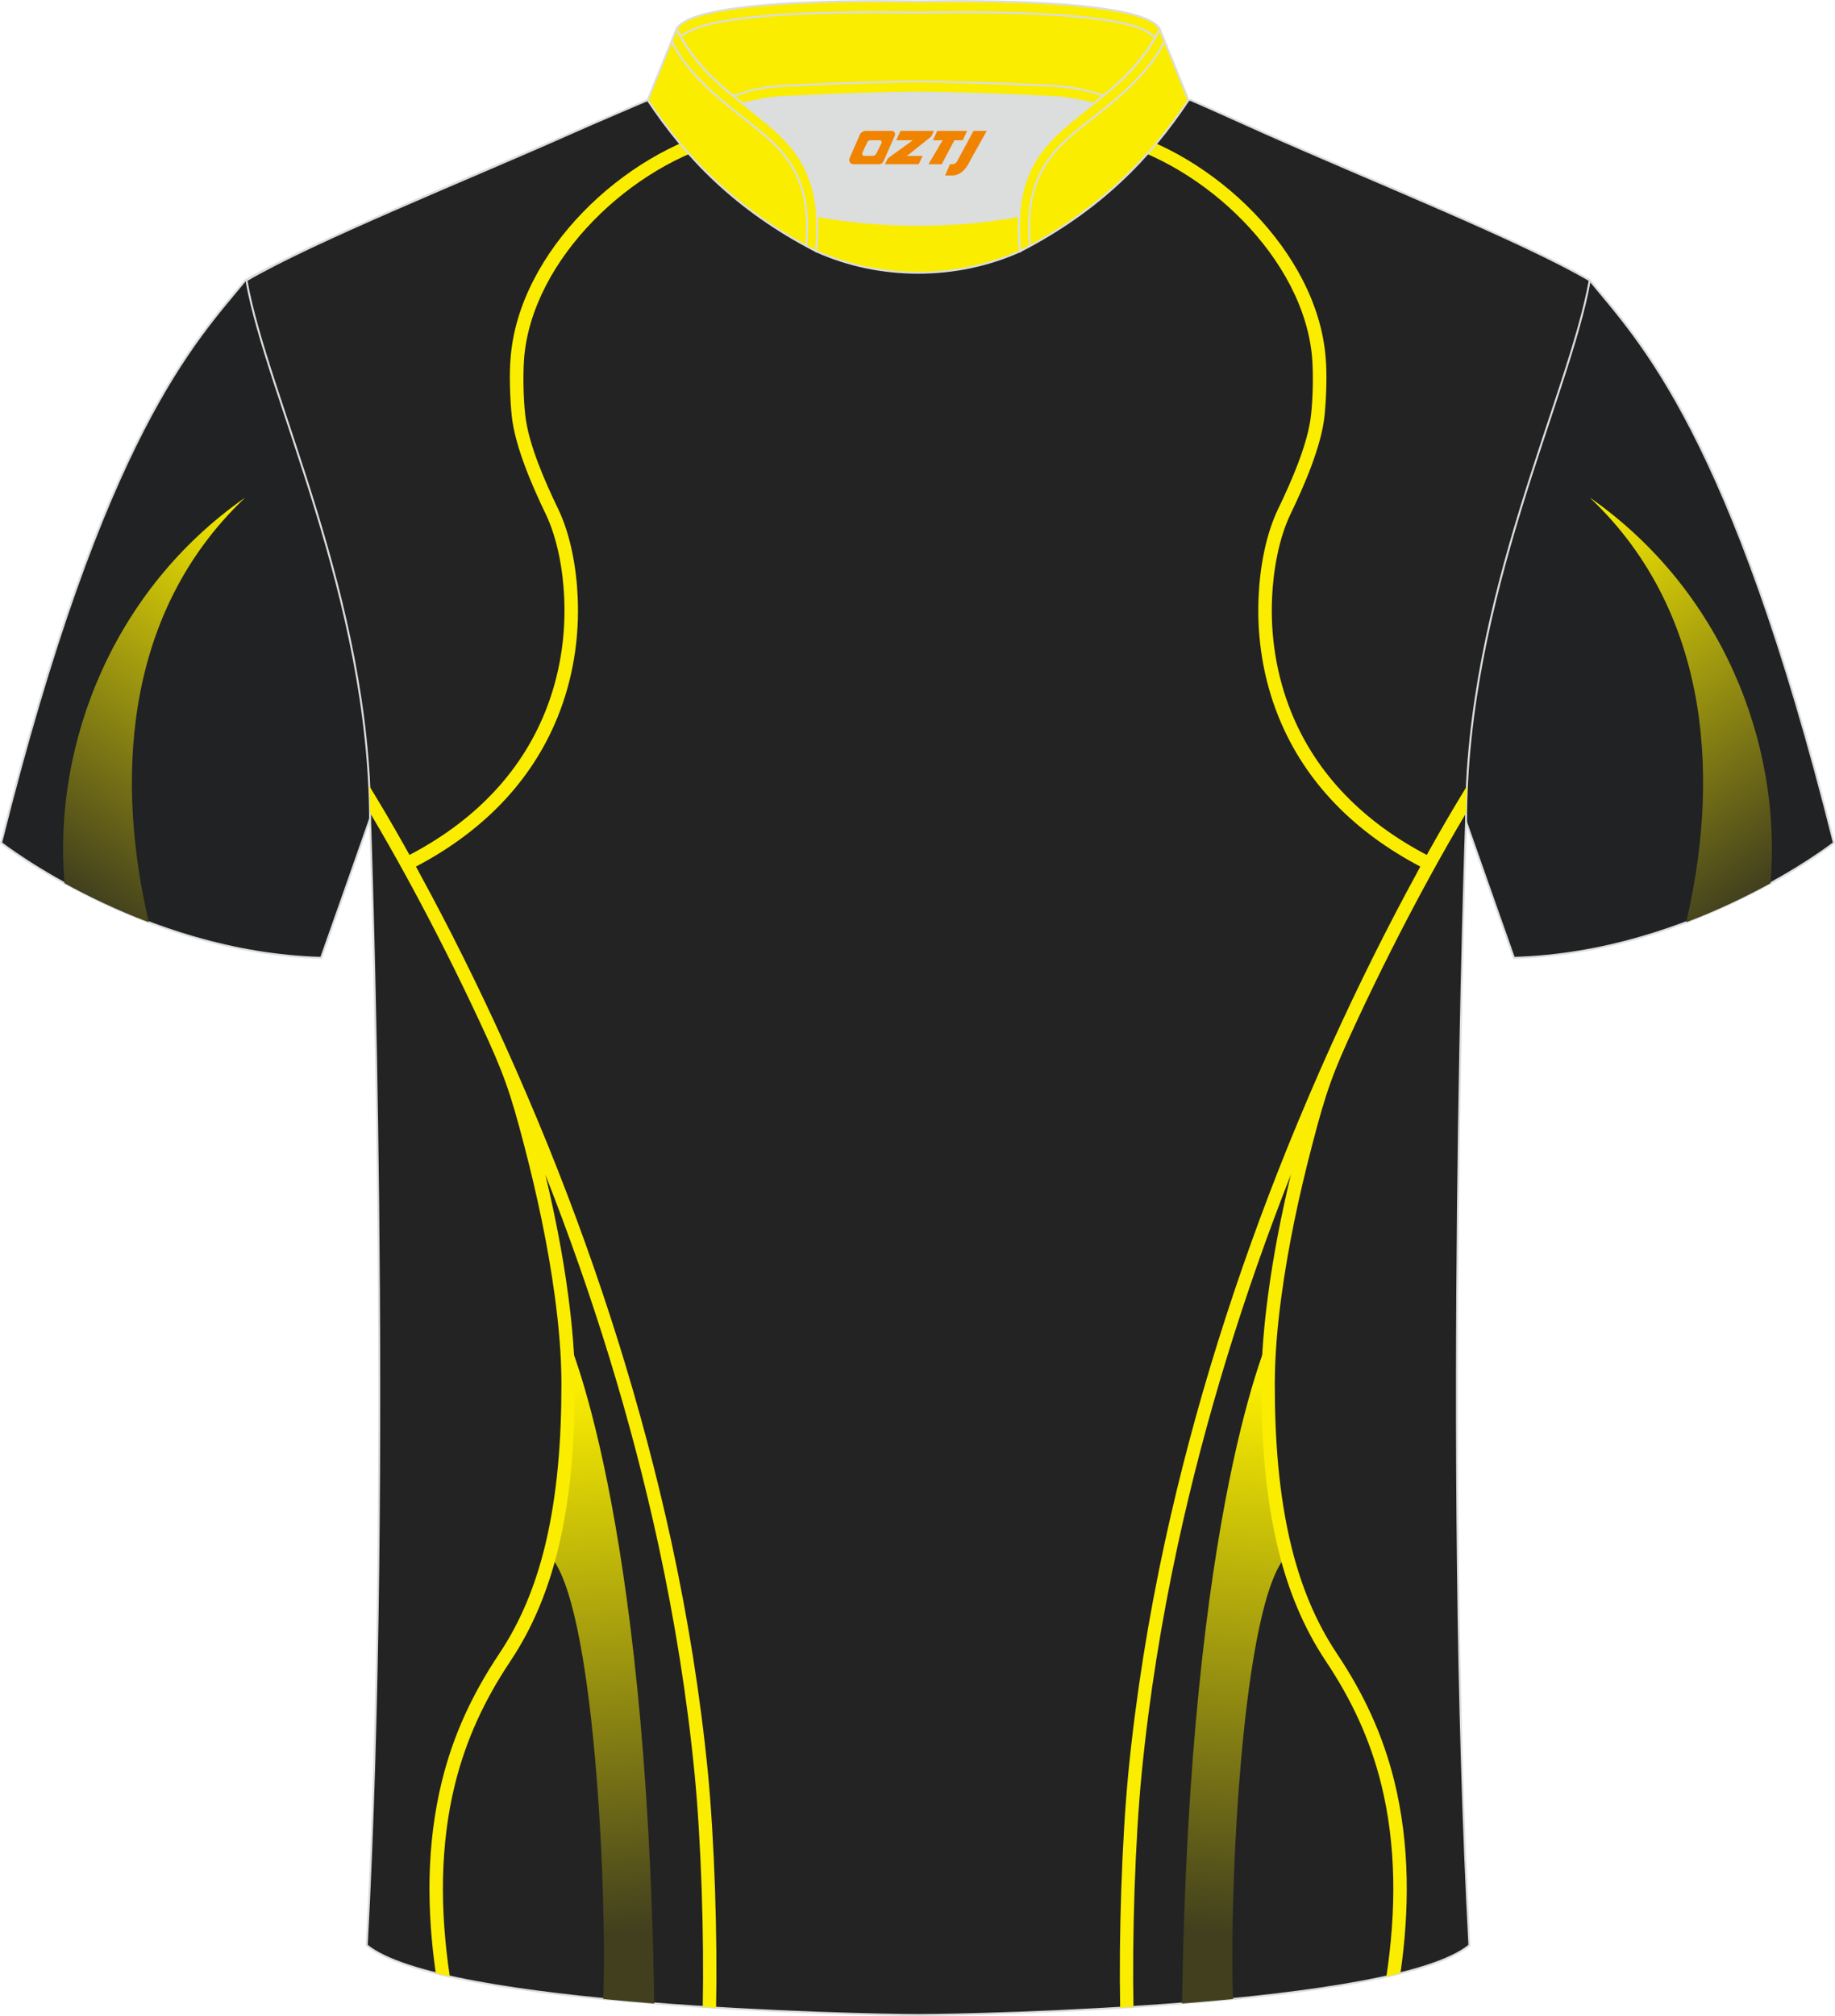 <?xml version="1.0" encoding="utf-8"?>
<!-- Generator: Adobe Illustrator 24.0.1, SVG Export Plug-In . SVG Version: 6.00 Build 0)  -->
<svg xmlns="http://www.w3.org/2000/svg" xmlns:xlink="http://www.w3.org/1999/xlink" version="1.1" id="图层_1" x="0px" y="0px" width="375.2px" height="412px" viewBox="0 0 375.15 411.9" enable-background="new 0 0 375.15 411.9" xml:space="preserve">
<path fill-rule="evenodd" clip-rule="evenodd" fill="#212223" stroke="#DCDDDD" stroke-width="0.4" stroke-miterlimit="22.926" d="  M325.02,57.26c10.11,12.31,29,31.2,49.91,114.94c0,0-28.84,22.5-65.42,23.48c0,0-7.08-20.03-9.78-27.75  c-20.33-57.7-9.12-106.64-80.95-141.37c-2.57-1.24-7.2-1.8-6.18-3.33c5.31-7.95,13.03-7.21,17.61-5.81c9.52,3.25,3.11-1.14,12.46,3  C264.35,30.05,311.5,49.32,325.02,57.26z"/>
<path fill-rule="evenodd" clip-rule="evenodd" fill="#212223" stroke="#DCDDDD" stroke-width="0.4" stroke-miterlimit="22.926" d="  M50.14,57.26c-10.11,12.31-29,31.2-49.91,114.94c0,0,28.84,22.5,65.42,23.48c0,0,7.08-20.03,9.78-27.75  c20.33-57.7,9.12-106.64,80.95-141.37c2.57-1.24,7.2-1.8,6.18-3.33c-5.31-7.95-13.03-7.21-17.61-5.81c-9.52,3.25-3.11-1.14-12.46,3  C110.8,30.05,63.65,49.32,50.14,57.26z"/>
<linearGradient id="SVGID_1_" gradientUnits="userSpaceOnUse" x1="12.499" y1="179.952" x2="61.909" y2="109.947">
	<stop offset="0" style="stop-color:#413F1E"/>
	<stop offset="1" style="stop-color:#FAEE00"/>
</linearGradient>
<path fill-rule="evenodd" clip-rule="evenodd" fill="url(#SVGID_1_)" d="M30.43,188.42c-6.43-27.27-6.02-62.42,19.7-86.78  c-26.94,18.79-39.33,50.21-36.95,78.8C17.91,183.04,23.75,185.89,30.43,188.42z"/>
<path fill-rule="evenodd" clip-rule="evenodd" fill="#232323" stroke="#DCDDDD" stroke-width="0.4" stroke-miterlimit="22.926" d="  M187.95,411.7h-0.5c-11.8-0.03-97.3-1.8-112.47-14.26c5.32-97.53,0.69-229.51,0.69-229.51c0-45.98-21.06-86.85-25.29-110.67  c13.52-7.94,44.89-20.52,66.57-30.16c5.5-2.44,11.58-5,15.52-6.7c17.37-0.31,25.12,1.21,55.07,1.21h0.31  c29.94,0,38.2-1.52,55.57-1.21c3.95,1.7,9.52,4.26,15.02,6.7c21.68,9.64,53.06,22.21,66.57,30.16  c-4.23,23.82-25.29,64.68-25.29,110.67c0,0-4.62,131.98,0.69,229.51C285.25,409.9,199.75,411.67,187.95,411.7z"/>
<g>
	<g>
		<linearGradient id="SVGID_2_" gradientUnits="userSpaceOnUse" x1="126.34" y1="395.11" x2="117.647" y2="282.797">
			<stop offset="0" style="stop-color:#413F1E"/>
			<stop offset="1" style="stop-color:#FAEE00"/>
		</linearGradient>
		<path fill-rule="evenodd" clip-rule="evenodd" fill="url(#SVGID_2_)" d="M123.33,408.42c0.82-22.38-1.88-81.18-10.96-90.62    c0,0,6.01-26.21,3.33-45.2c-0.01,0.01,16.56,35.02,18.05,136.74C130.27,409.06,126.78,408.75,123.33,408.42z"/>
		
			<linearGradient id="SVGID_3_" gradientUnits="userSpaceOnUse" x1="2069.216" y1="395.11" x2="2060.522" y2="282.797" gradientTransform="matrix(-1 0 0 1 2318.276 0)">
			<stop offset="0" style="stop-color:#413F1E"/>
			<stop offset="1" style="stop-color:#FAEE00"/>
		</linearGradient>
		<path fill-rule="evenodd" clip-rule="evenodd" fill="url(#SVGID_3_)" d="M252.08,408.42c-0.82-22.38,1.88-81.18,10.96-90.62    c0,0-6.01-26.21-3.33-45.2c0.01,0.01-16.56,35.02-18.05,136.74C245.13,409.06,248.62,408.75,252.08,408.42z"/>
		<path fill-rule="evenodd" clip-rule="evenodd" fill="#FAED00" d="M143.67,410.04c0.28-14.35-0.31-33.8-1.68-47.76    c-1.54-15.69-4.06-31.26-7.39-46.68c-5.58-25.73-13.44-51.06-23.11-75.63c1.94,8.12,3.57,16.35,4.66,24.59    c0.81,6.06,1.37,12.21,1.37,18.32c0,11.26-0.79,22.9-3.49,33.87c-1.99,8.05-5.03,15.66-9.68,22.63    c-5.28,7.91-9.04,15.95-11.33,25.15c-1.56,6.3-2.31,12.75-2.45,19.22c-0.14,6.7,0.4,13.43,1.39,20.07    c-0.99-0.22-1.94-0.45-2.87-0.68c-0.93-6.44-1.4-12.95-1.27-19.45c0.14-6.66,0.93-13.31,2.53-19.81    c2.35-9.5,6.25-17.83,11.7-25.99c4.48-6.69,7.39-14.04,9.31-21.8c2.65-10.76,3.42-22.22,3.42-33.25c0-5.99-0.55-12.04-1.35-17.98    c-1.4-10.34-3.61-20.67-6.25-30.78c-2.88-11.08-4.24-14.89-8.97-25.04c-4.66-10.01-9.64-19.89-14.93-29.58    c-2.46-4.5-5-8.98-7.63-13.4c-0.02-1.85-0.08-3.69-0.17-5.52c0.47,0.77,0.95,1.54,1.41,2.32c2.35,3.88,4.62,7.83,6.83,11.8    c12.54-6.57,22.46-16.16,27.72-29.2c3-7.42,4.28-15.5,3.9-23.47c-0.24-5.47-1.36-11.96-3.76-16.96c-2.76-5.73-6.3-13.81-6.96-20.1    c-0.34-3.31-0.55-8.6-0.22-11.96c1.75-21.61,23.08-41.81,43.64-46.79c2.48-0.61,5.11-1.16,7.65-1.5l1.35-0.17l0.39,2.64    l-1.36,0.17c-2.44,0.32-4.97,0.87-7.35,1.45c-19.37,4.72-39.92,24.02-41.57,44.43c-0.25,3.41-0.15,8.11,0.22,11.45    c0.62,6,4.08,13.81,6.73,19.29c2.57,5.32,3.75,12.14,4,17.96c0.39,8.35-0.94,16.79-4.09,24.57    c-5.51,13.63-15.86,23.69-28.97,30.57c0.24,0.45,0.5,0.89,0.72,1.34c6.22,11.39,12,23.05,17.38,34.89    c3.07,6.79,6.17,14.04,8.96,20.91c10.61,26.24,19.19,53.37,25.19,80.97c3.35,15.5,5.88,31.18,7.43,46.94    c1.36,14.08,1.97,33.69,1.68,48.12C145.49,410.16,144.58,410.1,143.67,410.04z"/>
	</g>
	<g>
		<path fill-rule="evenodd" clip-rule="evenodd" fill="#FAED00" d="M231.73,410.04c-0.28-14.35,0.31-33.8,1.68-47.76    c1.54-15.69,4.06-31.26,7.39-46.68c5.58-25.73,13.44-51.06,23.11-75.63c-1.94,8.12-3.57,16.35-4.66,24.59    c-0.81,6.06-1.37,12.21-1.37,18.32c0,11.26,0.79,22.9,3.49,33.87c1.99,8.05,5.03,15.66,9.68,22.63    c5.28,7.91,9.04,15.95,11.33,25.15c1.56,6.3,2.31,12.75,2.45,19.22c0.14,6.7-0.4,13.43-1.39,20.07c0.99-0.22,1.94-0.45,2.87-0.68    c0.93-6.44,1.4-12.95,1.27-19.45c-0.14-6.66-0.93-13.31-2.53-19.81c-2.35-9.5-6.25-17.83-11.7-25.99    c-4.48-6.69-7.39-14.04-9.31-21.8c-2.65-10.76-3.42-22.22-3.42-33.25c0-5.99,0.55-12.04,1.35-17.98    c1.4-10.34,3.61-20.67,6.25-30.78c2.88-11.08,4.24-14.89,8.97-25.04c4.66-10.01,9.64-19.89,14.93-29.58c2.46-4.5,5-8.98,7.64-13.4    c0.02-1.85,0.08-3.69,0.17-5.52c-0.48,0.77-0.95,1.54-1.41,2.32c-2.35,3.88-4.62,7.83-6.83,11.8    c-12.54-6.57-22.46-16.16-27.72-29.2c-3-7.42-4.28-15.5-3.9-23.47c0.24-5.47,1.36-11.96,3.76-16.96c2.76-5.73,6.3-13.81,6.96-20.1    c0.34-3.31,0.55-8.6,0.22-11.96c-1.75-21.61-23.08-41.81-43.64-46.79c-2.48-0.61-5.11-1.16-7.65-1.5l-1.35-0.17l-0.39,2.64    l1.36,0.17c2.44,0.32,4.97,0.87,7.35,1.45c19.37,4.72,39.92,24.02,41.57,44.43c0.25,3.41,0.15,8.11-0.22,11.45    c-0.62,6-4.08,13.81-6.73,19.29c-2.57,5.32-3.75,12.14-4,17.96c-0.39,8.35,0.94,16.79,4.09,24.57    c5.51,13.63,15.87,23.69,28.97,30.57c-0.24,0.45-0.5,0.89-0.72,1.34c-6.22,11.39-12,23.05-17.38,34.89    c-3.07,6.79-6.17,14.04-8.96,20.91c-10.61,26.24-19.19,53.37-25.19,80.97c-3.35,15.5-5.88,31.18-7.43,46.94    c-1.36,14.08-1.97,33.69-1.68,48.12C229.91,410.16,230.82,410.1,231.73,410.04z"/>
	</g>
</g>
<linearGradient id="SVGID_4_" gradientUnits="userSpaceOnUse" x1="2182.348" y1="179.952" x2="2231.757" y2="109.947" gradientTransform="matrix(-1 0 0 1 2544.999 0)">
	<stop offset="0" style="stop-color:#413F1E"/>
	<stop offset="1" style="stop-color:#FAEE00"/>
</linearGradient>
<path fill-rule="evenodd" clip-rule="evenodd" fill="url(#SVGID_4_)" d="M344.72,188.42c6.43-27.27,6.02-62.42-19.7-86.78  c26.94,18.79,39.33,50.21,36.95,78.8C357.24,183.04,351.4,185.89,344.72,188.42z"/>
<path fill-rule="evenodd" clip-rule="evenodd" fill="#DCDDDD" d="M167.06,44.08c12.76,2.44,28.53,2.44,41.29,0  c0.44-7.05,3.03-12.13,7.41-16.4c2.09-2.04,5.48-4.68,7.77-6.5c0.71-0.54,1.41-1.11,2.1-1.68c-0.3-0.07-3.16-0.92-3.46-0.99  c-2.07-0.47-4.17-0.84-6.28-0.95c-6.72-0.35-13.44-0.61-20.16-0.79c-2.67-0.07-5.36-0.15-8.03-0.15c-2.67,0-5.36,0.08-8.03,0.15  c-6.72,0.17-13.45,0.44-20.16,0.79c-1.92,0.1-3.84,0.41-5.74,0.83c-0.49,0.11-3.41,1.08-3.9,1.2c0.65,0.54,1.31,1.06,1.96,1.57  c2.59,2,5.45,4.23,7.8,6.52C164.03,31.95,166.62,37.03,167.06,44.08z"/>
<path fill-rule="evenodd" clip-rule="evenodd" fill="#FAED00" stroke="#DCDDDD" stroke-width="0.4" stroke-miterlimit="22.926" d="  M138.29,5.94c3.45-6.82,47.29-5.66,49.41-5.66c2.12,0,45.96-1.16,49.41,5.66c-3.57,7.07-8.63,11.35-13.55,15.23  c-2.12-0.55-5-1.21-7.78-1.35c-16.29-0.85-28.09-0.93-28.09-0.93s-11.79,0.08-28.09,0.93c-2.78,0.14-5.65,0.8-7.78,1.35  C146.92,17.29,141.85,13,138.29,5.94z"/>
<path fill-rule="evenodd" clip-rule="evenodd" fill="none" stroke="#DCDDDD" stroke-width="0.4" stroke-miterlimit="22.926" d="  M236.22,7.6c-0.38-0.33-2.06-1.45-2.88-1.76c-1.65-0.67-3.54-1.09-5.28-1.41c-5.06-0.95-10.42-1.33-15.55-1.6  c-5.46-0.28-10.94-0.38-16.41-0.38c-2.8,0-5.6,0.08-8.4,0.08c-2.8,0-5.6-0.08-8.4-0.08c-5.47,0-10.95,0.1-16.41,0.38  c-5.13,0.26-10.49,0.65-15.55,1.6c-1.74,0.32-3.63,0.74-5.28,1.41c-0.22,0.09-2.61,1.27-3.03,1.51"/>
<path fill-rule="evenodd" clip-rule="evenodd" fill="none" stroke="#DCDDDD" stroke-width="0.4" stroke-miterlimit="22.926" d="  M149.87,19.59c0.48-0.12,3.41-1.09,3.9-1.2c1.9-0.41,3.82-0.73,5.74-0.83c6.72-0.36,13.44-0.62,20.16-0.79  c2.67-0.07,5.36-0.15,8.03-0.15c2.67,0,5.36,0.08,8.03,0.15c6.72,0.17,13.44,0.44,20.16,0.79c2.1,0.11,4.21,0.47,6.28,0.94  c0.31,0.07,3.16,0.92,3.46,1"/>
<path fill-rule="evenodd" clip-rule="evenodd" fill="#FAED00" stroke="#DCDDDD" stroke-width="0.4" stroke-miterlimit="22.926" d="  M138.29,5.94l-5.87,14.49c7.81,11.74,18.02,22.42,34.41,30.87c1.24-11.03-1.43-18.02-7.19-23.62c-2.09-2.04-5.48-4.69-7.77-6.5  C146.94,17.3,141.86,13.02,138.29,5.94z"/>
<path fill-rule="evenodd" clip-rule="evenodd" fill="none" stroke="#DCDDDD" stroke-width="0.4" stroke-miterlimit="22.926" stroke-dasharray="1044.432,522.17" d="  M164.85,50.25c0.03-0.52,0.15-3.21,0.15-3.72c0.06-6.62-1.73-12.26-6.8-17.2c-2.33-2.27-5.06-4.35-7.61-6.35  c-4.26-3.36-7.97-6.62-11.03-10.82c-0.57-0.74-1.95-3.04-2.22-3.9"/>
<path fill-rule="evenodd" clip-rule="evenodd" fill="#FAED00" stroke="#DCDDDD" stroke-width="0.4" stroke-miterlimit="22.926" d="  M237.11,5.94l5.87,14.49c-7.81,11.74-18.02,22.42-34.4,30.87c-1.24-11.03,1.42-18.02,7.18-23.62c2.09-2.04,5.48-4.69,7.77-6.5  C228.45,17.3,233.54,13.02,237.11,5.94z"/>
<path fill-rule="evenodd" clip-rule="evenodd" fill="none" stroke="#DCDDDD" stroke-width="0.4" stroke-miterlimit="22.926" d="  M210.55,50.25c-0.03-0.52-0.15-3.21-0.15-3.72c-0.06-6.62,1.72-12.26,6.8-17.2c2.33-2.27,5.06-4.35,7.6-6.35  c4.26-3.36,7.97-6.62,11.03-10.82c0.56-0.74,1.95-3.04,2.22-3.9"/>
<path fill-rule="evenodd" clip-rule="evenodd" fill="#FAED00" stroke="#DCDDDD" stroke-width="0.4" stroke-miterlimit="22.926" d="  M166.82,51.3c0.29-2.62,0.37-5.02,0.23-7.22c12.76,2.44,28.53,2.44,41.29,0c-0.14,2.2-0.06,4.6,0.23,7.22  C195.56,57.17,179.83,57.17,166.82,51.3z"/>

<g>
	<path fill="#F08300" d="M199.02,26.73l-3.4,6.3c-0.2,0.3-0.5,0.5-0.8,0.5h-0.6l-1,2.3h1.2c2,0.1,3.2-1.5,3.9-3L201.72,26.73h-2.5L199.02,26.73z"/>
	<polygon fill="#F08300" points="191.82,26.73 ,197.72,26.73 ,196.82,28.63 ,195.12,28.63 ,192.52,33.53 ,189.82,33.53 ,192.72,28.63 ,190.72,28.63 ,191.62,26.73"/>
	<polygon fill="#F08300" points="185.82,31.83 ,185.32,31.83 ,185.82,31.53 ,190.42,27.83 ,190.92,26.73 ,184.12,26.73 ,183.82,27.33 ,183.22,28.63 ,186.02,28.63 ,186.62,28.63 ,181.52,32.33    ,180.92,33.53 ,187.52,33.53 ,187.82,33.53 ,188.62,31.83"/>
	<path fill="#F08300" d="M182.32,26.73H177.02C176.52,26.73,176.02,27.03,175.82,27.43L173.72,32.23C173.42,32.83,173.82,33.53,174.52,33.53h5.2c0.4,0,0.7-0.2,0.9-0.6L182.92,27.73C183.12,27.23,182.82,26.73,182.32,26.73z M180.22,29.23L179.12,31.43C178.92,31.73,178.62,31.83,178.52,31.83l-1.8,0C176.52,31.83,176.12,31.73,176.32,31.13l1-2.1c0.1-0.3,0.4-0.4,0.7-0.4h1.9   C180.12,28.63,180.32,28.93,180.22,29.23z"/>
</g>
</svg>